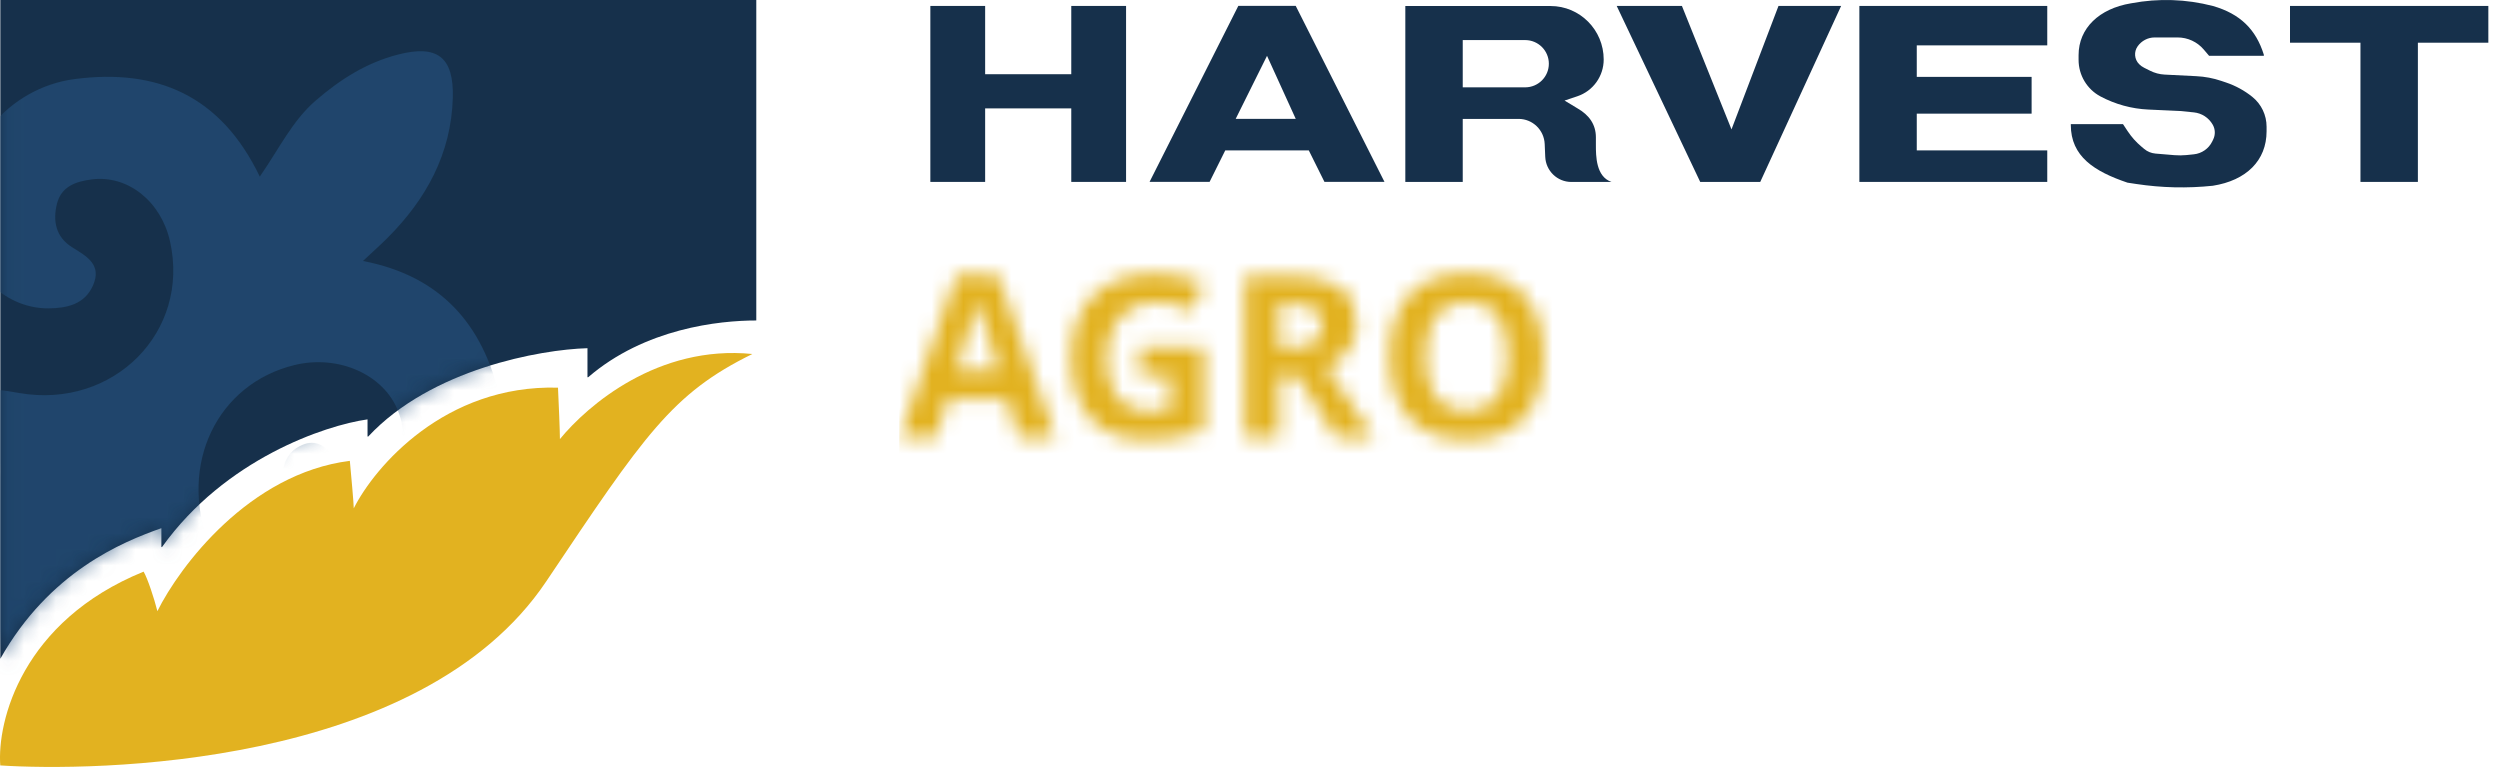 <?xml version="1.0" encoding="UTF-8"?> <svg xmlns="http://www.w3.org/2000/svg" width="157" height="49" viewBox="0 0 157 49" fill="none"><path d="M61.867 0.373H58.426V11.424H61.867V6.807H67.276V11.424H70.717V0.373H67.276V4.661H61.867V0.373Z" fill="#16304B"></path><path d="M105.625 0.373H101.529L106.773 11.424H110.544L115.623 0.373H111.689L108.738 8.126L105.625 0.373Z" fill="#16304B"></path><path d="M128.568 0.373H116.768V11.424H128.568V9.445H120.373V7.137H127.585V4.828H120.373V2.849H128.568V0.376V0.373Z" fill="#16304B"></path><path d="M142.174 3.506H138.732L138.396 3.111C137.986 2.629 137.386 2.352 136.757 2.352H135.309C134.887 2.352 134.49 2.561 134.245 2.907C134 3.25 134.036 3.726 134.334 4.025C134.427 4.119 134.534 4.197 134.652 4.255L135.028 4.443C135.312 4.585 135.62 4.668 135.938 4.684L137.931 4.784C138.466 4.81 138.993 4.909 139.502 5.082L139.797 5.181C140.397 5.383 140.955 5.689 141.448 6.085C142.012 6.54 142.341 7.228 142.341 7.956V8.244C142.341 10.084 141.065 11.335 138.965 11.665C137.365 11.833 135.753 11.796 134.161 11.555L133.606 11.471C131.524 10.765 130.047 9.828 130.047 7.844V7.796H133.324L133.619 8.241C133.859 8.603 134.148 8.927 134.48 9.205L134.657 9.354C134.855 9.521 135.101 9.621 135.359 9.644L136.554 9.744C136.804 9.765 137.055 9.762 137.305 9.739L137.77 9.691C138.265 9.642 138.704 9.338 138.925 8.891L138.985 8.768C139.134 8.469 139.124 8.118 138.959 7.83C138.712 7.396 138.273 7.108 137.777 7.058L136.927 6.972L134.918 6.88C133.867 6.833 132.839 6.55 131.91 6.056C131.064 5.606 130.535 4.721 130.535 3.76V3.464C130.535 1.758 131.845 0.541 133.812 0.211L133.859 0.203C135.555 -0.116 137.3 -0.059 138.97 0.376C140.694 0.87 141.678 1.86 142.166 3.428L142.171 3.511L142.174 3.506Z" fill="#16304B"></path><path d="M143.812 2.682V0.373H156.268V2.682H151.843V11.424H148.237V2.682H143.812Z" fill="#16304B"></path><path fill-rule="evenodd" clip-rule="evenodd" d="M88.254 0.373V11.424H91.86V7.467H95.369C96.248 7.467 96.971 8.163 97.007 9.048L97.041 9.846C97.078 10.731 97.8 11.427 98.68 11.427H101.205C100.222 11.097 100.222 9.778 100.222 9.118V8.624C100.222 7.802 99.783 7.218 99.074 6.81L98.254 6.315L99.058 6.045C100.047 5.713 100.712 4.784 100.712 3.737C100.712 1.881 99.217 0.378 97.375 0.378H88.257L88.254 0.373ZM91.86 5.485V2.517H95.781C96.603 2.517 97.268 3.182 97.268 4.001C97.268 4.82 96.603 5.485 95.781 5.485H91.86Z" fill="#16304B"></path><path fill-rule="evenodd" clip-rule="evenodd" d="M72.193 11.421H75.963L76.947 9.443H82.191L83.175 11.421H86.945L81.372 0.37H77.766L72.193 11.421ZM77.602 7.464L79.569 3.506L81.372 7.464H77.602Z" fill="#16304B"></path><path d="M0.017 48.073C-0.189 45.298 1.376 39.006 9.019 35.899C9.265 36.312 9.687 37.59 9.884 38.381C11.283 35.566 15.654 29.737 21.97 28.941C22.051 29.809 22.216 31.626 22.216 31.923C23.53 29.314 27.937 24.147 35.042 24.345C35.082 25.172 35.163 27.079 35.163 27.574C36.894 25.46 41.327 21.637 47.249 22.231C42.192 24.713 40.466 27.322 34.302 36.515C26.404 48.289 5.697 48.442 0.022 48.069L0.017 48.073Z" fill="#E2B220"></path><path d="M0.021 41.363V0H47.495V20.126C45.16 20.126 40.498 20.621 36.934 23.693C36.916 23.706 36.893 23.693 36.893 23.675V21.867C33.944 21.948 27.08 23.176 23.126 27.412C23.113 27.43 23.081 27.417 23.081 27.394V26.337C20.419 26.711 14.129 28.829 10.18 34.347C10.166 34.365 10.135 34.356 10.135 34.334V33.169C7.669 34.037 3.106 35.903 0.021 41.368V41.363Z" fill="#16304B"></path><g opacity="0.66"><mask id="mask0_9026_13225" style="mask-type:luminance" maskUnits="userSpaceOnUse" x="0" y="0" width="48" height="42"><path d="M0.021 41.363V0H47.495V20.126C45.16 20.126 40.498 20.621 36.934 23.693C36.916 23.706 36.893 23.693 36.893 23.675V21.867C33.944 21.948 27.08 23.176 23.126 27.412C23.113 27.43 23.081 27.417 23.081 27.394V26.337C20.419 26.711 14.129 28.829 10.18 34.347C10.166 34.365 10.135 34.356 10.135 34.334V33.169C7.669 34.037 3.106 35.903 0.021 41.368V41.363Z" fill="white"></path></mask><g mask="url(#mask0_9026_13225)"><path d="M27.818 59.61C31.261 61.409 33.856 63.725 35.13 67.269C36.331 70.615 35.291 71.969 31.826 71.546C28.06 71.088 25.057 69.23 22.551 65.888C21.34 71.303 18.009 73.912 13.096 74.645C8.376 75.351 3.821 71.663 3.53 66.936C3.333 63.766 5.807 60.869 8.694 60.874C9.644 60.874 10.469 61.139 10.922 62.029C11.388 62.934 10.891 63.577 10.227 64.139C9.147 65.061 9.057 66.226 9.734 67.337C10.465 68.533 11.671 68.528 12.89 68.151C14.8 67.561 16.1 65.583 16.077 63.32C16.024 57.568 10.447 53.997 4.897 56.151C2.602 57.042 2.566 57.042 2.687 54.627C2.817 51.987 2.059 49.653 0.432 47.606C-0.998 45.807 -1.975 45.897 -3.011 47.916C-4.284 50.408 -4.548 53.053 -3.598 55.67C-2.966 57.406 -3.038 57.829 -5.059 57.42C-10.345 56.354 -14.792 59.844 -15.079 65.061C-15.258 68.34 -12.609 71.141 -9.74 70.719C-8.713 70.566 -7.87 70.17 -7.615 69.077C-7.355 67.971 -7.606 66.995 -8.664 66.401C-9.551 65.906 -10.385 65.389 -9.941 64.179C-9.52 63.032 -8.507 62.772 -7.435 62.691C-4.082 62.434 -1.177 65.911 -1.67 69.567C-2.603 76.466 -10.448 79.615 -16.612 75.562C-17.67 74.865 -18.714 74.083 -19.266 72.931C-20.243 70.881 -20.88 71.551 -21.776 73.012C-23.372 75.612 -25.596 77.505 -28.541 78.459C-31.558 79.435 -32.746 78.526 -32.472 75.333C-32.217 72.36 -31.06 69.77 -28.976 67.602C-28.429 67.035 -27.64 66.662 -27.326 65.569C-31.764 64.598 -34.333 61.692 -35.373 57.384C-36.704 51.87 -32.894 46.725 -27.492 46.662C-24.972 46.635 -22.623 48.312 -21.942 50.642C-21.583 51.861 -21.619 53.044 -22.695 53.88C-23.829 54.766 -24.555 53.903 -25.309 53.138C-26.165 52.275 -27.223 52.387 -28.191 52.864C-29.285 53.403 -29.424 54.447 -29.236 55.544C-28.855 57.784 -26.541 59.398 -23.915 59.282C-18.342 59.034 -14.886 53.124 -17.262 47.683C-17.979 46.045 -18.064 45.488 -16.02 45.753C-14.487 45.951 -12.887 45.753 -11.447 45.137C-9.78 44.422 -7.426 43.729 -7.606 41.678C-7.794 39.574 -10.26 39.448 -12.03 39.097C-13.644 38.773 -15.294 39.02 -16.845 39.515C-18.365 40.001 -18.589 39.587 -18.387 38.107C-17.643 32.706 -20.472 28.649 -25.282 28.02C-28.272 27.628 -31.123 29.351 -31.674 31.923C-31.979 33.34 -31.742 34.644 -30.307 35.324C-28.89 35.994 -27.882 35.328 -27.223 34.051C-26.797 33.232 -26.219 32.746 -25.273 33.016C-24.327 33.286 -23.856 34.024 -23.637 34.946C-23.045 37.406 -25.102 40.424 -27.855 41.139C-31.701 42.133 -35.911 39.987 -37.475 36.232C-39.3 31.856 -37.672 26.194 -33.66 23.675C-31.939 22.596 -32.221 22.231 -33.768 21.327C-36.758 19.587 -38.802 16.992 -39.528 13.538C-40.022 11.194 -39.246 10.353 -36.892 10.421C-33.714 10.506 -31.038 11.788 -28.707 13.888C-27.422 15.049 -26.453 14.869 -25.802 13.349C-24.201 9.616 -19.741 7.066 -15.28 7.331C-12.044 7.52 -9 10.075 -7.911 13.511C-6.888 16.74 -8.767 20.374 -11.842 21.084C-12.967 21.345 -14.11 21.404 -14.859 20.333C-15.643 19.209 -14.922 18.435 -14.097 17.684C-13.2 16.866 -13.227 15.849 -13.738 14.837C-14.249 13.825 -15.164 13.659 -16.19 13.754C-18.974 14.005 -20.92 17.239 -20.126 20.315C-18.835 25.339 -13.644 27.889 -8.758 25.726C-6.938 24.921 -6.548 24.993 -6.799 27.111C-7.148 30.03 -6.194 32.665 -4.167 34.856C-3.091 36.016 -2.137 35.913 -1.357 34.532C0.06 32.022 0.387 29.382 -0.424 26.607C-1.101 24.291 -1.092 24.287 1.212 24.682C7.125 25.703 11.958 20.837 10.675 15.152C10.111 12.638 8.022 10.983 5.776 11.266C4.772 11.392 3.848 11.703 3.575 12.805C3.306 13.888 3.512 14.896 4.534 15.53C5.448 16.097 6.421 16.623 5.838 17.932C5.314 19.11 4.22 19.353 3.059 19.366C0.132 19.393 -2.329 16.771 -2.446 13.52C-2.598 9.288 0.499 5.514 4.691 4.965C9.828 4.295 13.854 5.964 16.315 11.091C17.534 9.332 18.355 7.587 19.821 6.319C21.358 4.992 23.003 3.94 24.989 3.427C27.446 2.793 28.508 3.562 28.437 6.139C28.338 9.661 26.756 12.53 24.308 14.968C23.9 15.377 23.465 15.759 22.797 16.389C27.72 17.343 30.297 20.387 31.369 24.867C32.539 29.774 29.266 34.631 24.312 35.355C21 35.841 17.776 33.389 17.714 30.336C17.691 29.31 17.942 28.397 18.969 27.948C19.892 27.543 20.489 28.082 21.049 28.744C21.954 29.809 23.044 29.971 24.196 29.18C25.442 28.321 25.5 27.098 25.003 25.82C24.102 23.504 21.228 22.254 18.485 22.928C13.661 24.111 11.195 29.126 13.128 34.213C13.769 35.899 13.746 36.367 11.787 36.245C9.066 36.079 6.497 36.74 4.386 38.625C2.902 39.951 3.01 40.923 4.745 41.876C7.376 43.32 10.146 43.27 12.921 42.456C14.347 42.038 14.522 42.394 14.325 43.783C13.549 49.243 16.364 53.426 21.062 54.006C24.003 54.37 26.765 52.864 27.527 50.458C27.997 48.969 27.84 47.534 26.361 46.797C24.994 46.113 23.765 46.581 23.053 48.047C22.699 48.78 22.179 49.248 21.304 49.077C20.394 48.901 19.955 48.231 19.686 47.426C18.821 44.836 20.905 41.589 23.878 40.869C29.046 39.619 34.184 43.896 34.103 49.383C34.036 53.943 32.61 56.322 27.831 59.61H27.818Z" fill="#24507C"></path></g></g><mask id="mask1_9026_13225" style="mask-type:alpha" maskUnits="userSpaceOnUse" x="56" y="17" width="41" height="11"><path d="M63.967 27.486L63.23 25.067H59.525L58.788 27.486H56.467L60.053 17.282H62.688L66.288 27.486H63.967ZM62.716 23.26C62.035 21.068 61.65 19.829 61.562 19.541C61.478 19.254 61.418 19.027 61.381 18.86C61.228 19.453 60.79 20.92 60.067 23.26H62.716ZM71.574 21.78H75.606V27.048C74.953 27.262 74.336 27.41 73.757 27.493C73.182 27.581 72.594 27.625 71.992 27.625C70.458 27.625 69.285 27.176 68.474 26.277C67.668 25.373 67.265 24.078 67.265 22.391C67.265 20.751 67.733 19.472 68.669 18.554C69.61 17.637 70.912 17.178 72.575 17.178C73.618 17.178 74.624 17.387 75.592 17.804L74.876 19.527C74.135 19.157 73.363 18.971 72.561 18.971C71.63 18.971 70.884 19.284 70.323 19.91C69.763 20.535 69.482 21.377 69.482 22.433C69.482 23.536 69.707 24.379 70.156 24.963C70.611 25.542 71.269 25.832 72.13 25.832C72.58 25.832 73.037 25.786 73.5 25.693V23.573H71.574V21.78ZM80.329 21.835H81.024C81.705 21.835 82.208 21.722 82.532 21.495C82.857 21.268 83.019 20.911 83.019 20.424C83.019 19.942 82.852 19.599 82.519 19.395C82.189 19.192 81.677 19.09 80.982 19.09H80.329V21.835ZM80.329 23.587V27.486H78.174V17.324H81.135C82.516 17.324 83.538 17.577 84.201 18.082C84.863 18.582 85.195 19.345 85.195 20.369C85.195 20.966 85.03 21.499 84.701 21.967C84.372 22.431 83.906 22.794 83.304 23.059C84.833 25.343 85.829 26.819 86.293 27.486H83.902L81.476 23.587H80.329ZM96.938 22.391C96.938 24.073 96.521 25.366 95.687 26.27C94.853 27.174 93.657 27.625 92.1 27.625C90.543 27.625 89.348 27.174 88.513 26.27C87.679 25.366 87.262 24.069 87.262 22.377C87.262 20.686 87.679 19.395 88.513 18.506C89.352 17.611 90.552 17.164 92.114 17.164C93.676 17.164 94.869 17.614 95.694 18.513C96.523 19.412 96.938 20.705 96.938 22.391ZM89.521 22.391C89.521 23.527 89.737 24.382 90.168 24.956C90.599 25.531 91.243 25.818 92.1 25.818C93.819 25.818 94.679 24.676 94.679 22.391C94.679 20.102 93.824 18.958 92.114 18.958C91.257 18.958 90.61 19.247 90.175 19.826C89.739 20.401 89.521 21.256 89.521 22.391Z" fill="#16304B"></path></mask><g mask="url(#mask1_9026_13225)"><rect x="56.475" y="16.299" width="47.348" height="20.065" fill="#E2B220"></rect></g></svg> 